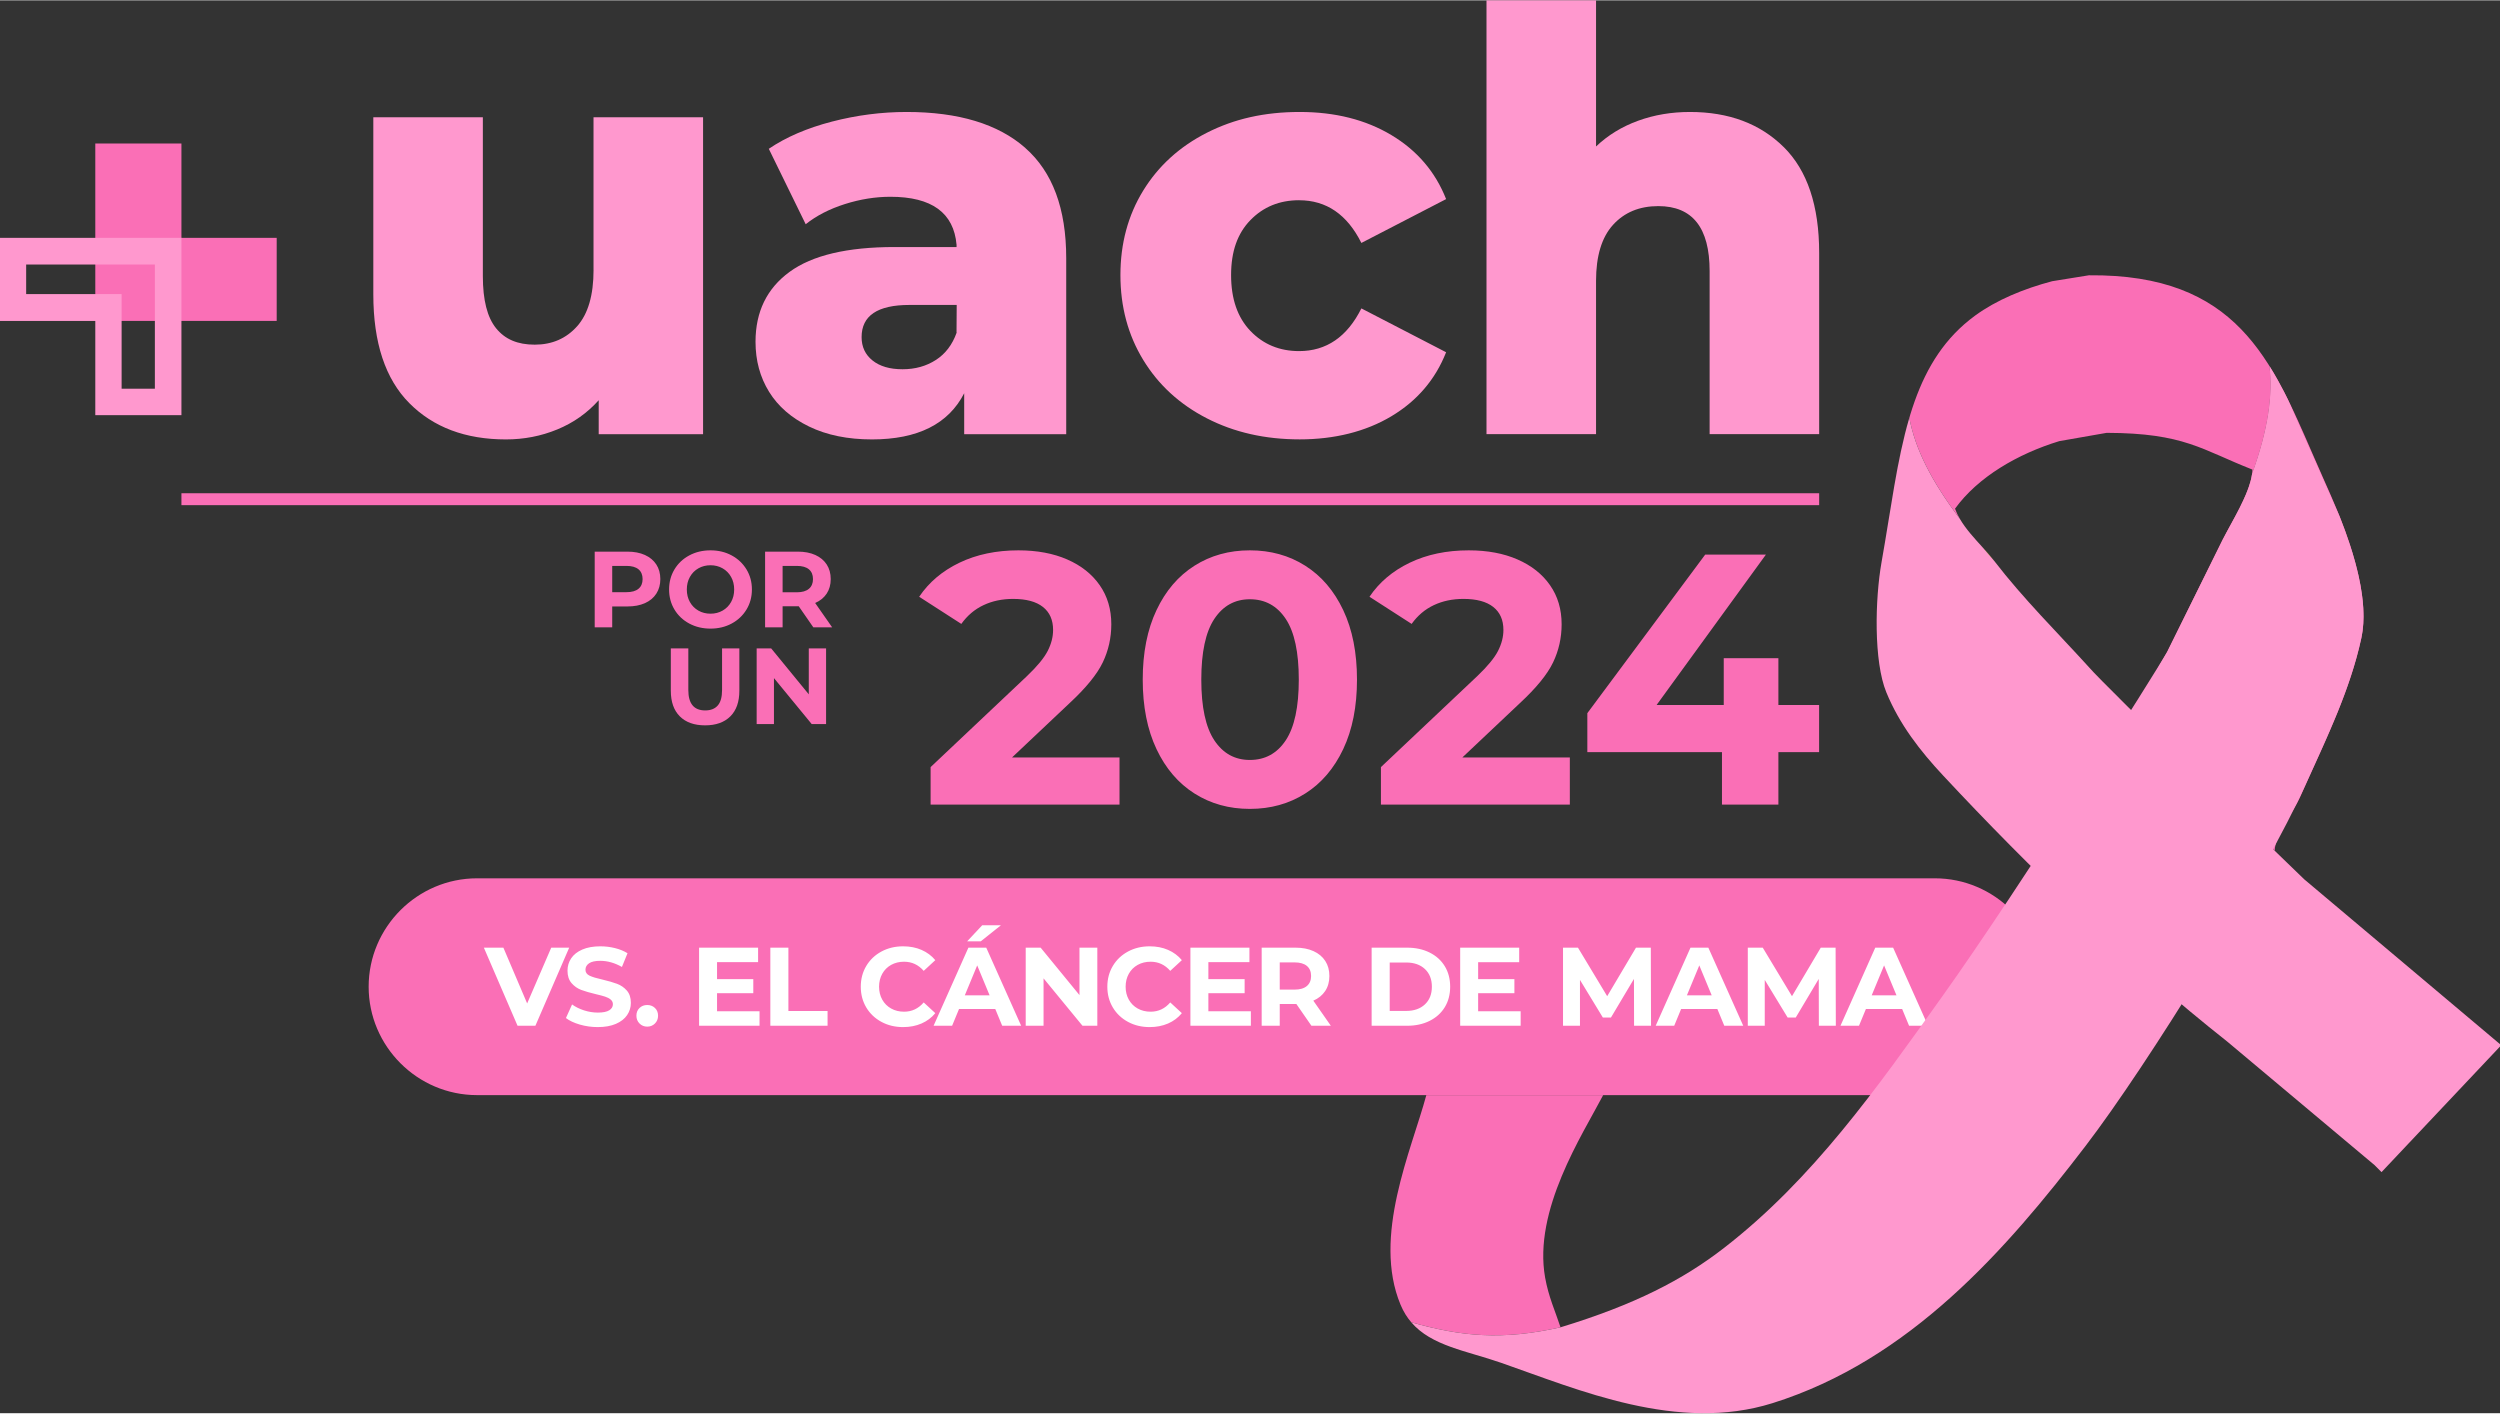 <?xml version="1.0" encoding="UTF-8"?>
<!DOCTYPE svg PUBLIC "-//W3C//DTD SVG 1.0//EN" "http://www.w3.org/TR/2001/REC-SVG-20010904/DTD/svg10.dtd">
<!-- Creator: CorelDRAW 2021.5 -->
<svg xmlns="http://www.w3.org/2000/svg" xml:space="preserve" width="2110px" height="1193px" version="1.0" style="shape-rendering:geometricPrecision; text-rendering:geometricPrecision; image-rendering:optimizeQuality; fill-rule:evenodd; clip-rule:evenodd"
viewBox="0 0 2110 1192.49"
 xmlns:xlink="http://www.w3.org/1999/xlink"
 xmlns:xodm="http://www.corel.com/coreldraw/odm/2003">
 <rect x="0" y="0" width="2110" height="1192.49" fill="#333333" stroke="none"/>
 <defs>
  <style type="text/css">
   <![CDATA[
    .fil5 {fill:#FFF215}
    .fil2 {fill:#FA6FB6}
    .fil4 {fill:#FF98CE}
    .fil3 {fill:white;fill-rule:nonzero}
    .fil0 {fill:#FA6FB6;fill-rule:nonzero}
    .fil1 {fill:#FF98CE;fill-rule:nonzero}
   ]]>
  </style>
 </defs>
 <g id="Layer_x0020_1">
  <g id="_105553359494688">
   <polygon class="fil0" points="153.13,200.49 153.13,120.86 80.43,120.86 80.43,270.6 153.13,270.6 233.53,270.6 233.53,200.49 "/>
   <path class="fil1" d="M22.08 200.49l-22.08 0 0 70.14 80.43 0 0 79.51 72.7 0 0 -149.65 -131.05 0zm108.63 127.33l-28.07 0 0 -79.86 -80.56 0 0 -24.95 108.63 0 0 104.81 0 0z"/>
   <path class="fil1" d="M500.96 227.49c0,21.39 -4.63,37.25 -13.87,47.62 -9.24,10.36 -21.16,15.53 -35.77,15.53 -14.62,0 -25.13,-4.61 -32.6,-13.82 -7.48,-9.21 -11.19,-23.85 -11.19,-43.91l0 -134.21 -92.45 0 0 149.51c0,40.79 10.13,71.4 30.4,91.79 20.27,20.4 47.44,30.61 81.5,30.61 15.25,0 29.68,-2.79 43.3,-8.4 13.61,-5.57 25.3,-13.82 35.03,-24.66l0 28.63 88.08 0 0 -267.48 -92.46 0 0 128.79 0.03 0z"/>
   <path class="fil1" d="M865.37 124.59c-23.03,-20.24 -56.45,-30.34 -100.23,-30.34 -21.09,0 -42.09,2.71 -63,8.13 -20.93,5.43 -38.69,13.08 -53.28,22.96l31.15 63.66c9.08,-7.24 20.11,-12.9 33.08,-17.02 12.98,-4.12 25.8,-6.16 38.44,-6.16 34.88,0 53.48,13.53 55.81,40.56l0 0 0 1.86 -52.41 0c-39.89,0 -69.42,6.99 -88.56,20.99 -19.14,13.99 -28.71,33.65 -28.71,58.98 0,15.79 3.81,29.86 11.43,42.2 7.63,12.33 18.89,22.13 33.81,29.35 14.92,7.24 32.6,10.85 53.04,10.85 38.59,0 64.54,-13 77.84,-38.98l0 34.55 86.11 0 0 -148.55c0,-41.78 -11.51,-72.77 -34.54,-93.01l0.02 -0.03zm-75.41 178.9c-8.11,5.27 -17.5,7.9 -28.22,7.9 -10.73,0 -19.15,-2.45 -25.31,-7.39 -6.17,-4.94 -9.24,-11.52 -9.24,-19.73 0,-18.09 13.46,-27.15 40.38,-27.15l39.89 0 -0.15 22.8 0.08 0.61c-3.59,10.08 -9.39,17.76 -17.43,22.98l0 -0.02z"/>
   <path class="fil1" d="M1096.47 168.76c23.03,0 40.53,12 52.53,36.03l71.52 -37c-9.08,-23.03 -24.49,-41.05 -46.21,-54.05 -21.73,-13 -47.52,-19.49 -77.36,-19.49 -29.84,0 -55.3,5.83 -78.33,17.52 -23.03,11.7 -40.94,27.97 -53.76,48.85 -12.82,20.91 -19.22,44.66 -19.22,71.32 0,26.66 6.4,50.51 19.22,71.55 12.82,21.06 30.73,37.51 53.76,49.33 23.03,11.85 49.13,17.76 78.33,17.76 29.2,0 55.63,-6.5 77.36,-19.5 21.72,-13 37.13,-31.01 46.21,-54.04l-71.52 -37c-12,24.02 -29.53,36.03 -52.53,36.03 -16.53,0 -30.25,-5.69 -41.13,-17.02 -10.87,-11.36 -16.3,-27.05 -16.3,-47.14 0,-20.08 5.43,-35.21 16.3,-46.39 10.88,-11.18 24.57,-16.79 41.13,-16.79l0 0.03z"/>
   <path class="fil1" d="M1505.43 123.85c-19.96,-19.73 -46.32,-29.6 -79.07,-29.6 -15.56,0 -30.17,2.45 -43.78,7.39 -13.61,4.94 -25.46,12.18 -35.52,21.72l0 -123.36 -92.45 0 0 366.15 92.45 0 0 -129.3c0,-21.06 4.79,-36.85 14.36,-47.36 9.57,-10.52 22.28,-15.79 38.2,-15.79 28.86,0 43.3,18.27 43.3,54.78l0 137.67 92.45 0 0 -152.97c0,-39.79 -9.98,-69.57 -29.91,-89.33l-0.03 0z"/>
   <path class="fil0" d="M529.58 465.33c5.66,0 10.57,0.94 14.74,2.82 4.16,1.89 7.37,4.57 9.62,8.03 2.25,3.47 3.38,7.58 3.38,12.32 0,4.69 -1.13,8.78 -3.38,12.28 -2.25,3.49 -5.46,6.17 -9.62,8.03 -4.17,1.85 -9.08,2.78 -14.74,2.78l-12.87 0 0 17.61 -14.78 0 0 -63.87 27.65 0zm-0.82 34.21c4.44,0 7.82,-0.95 10.13,-2.87 2.31,-1.92 3.46,-4.64 3.46,-8.17 0,-3.59 -1.15,-6.34 -3.46,-8.26 -2.31,-1.91 -5.69,-2.87 -10.13,-2.87l-12.05 0 0 22.17 12.05 0zm70.9 30.76c-6.63,0 -12.61,-1.43 -17.93,-4.29 -5.32,-2.86 -9.49,-6.8 -12.5,-11.82 -3.01,-5.02 -4.52,-10.66 -4.52,-16.93 0,-6.26 1.51,-11.91 4.52,-16.92 3.01,-5.02 7.18,-8.96 12.5,-11.82 5.32,-2.86 11.3,-4.29 17.93,-4.29 6.63,0 12.59,1.43 17.88,4.29 5.3,2.86 9.46,6.8 12.51,11.82 3.04,5.01 4.56,10.66 4.56,16.92 0,6.27 -1.52,11.91 -4.56,16.93 -3.05,5.02 -7.21,8.96 -12.51,11.82 -5.29,2.86 -11.25,4.29 -17.88,4.29zm0 -12.6c3.77,0 7.18,-0.86 10.22,-2.6 3.04,-1.73 5.43,-4.15 7.16,-7.25 1.74,-3.1 2.6,-6.63 2.6,-10.59 0,-3.95 -0.86,-7.48 -2.6,-10.58 -1.73,-3.11 -4.12,-5.52 -7.16,-7.26 -3.04,-1.73 -6.45,-2.6 -10.22,-2.6 -3.77,0 -7.18,0.87 -10.22,2.6 -3.04,1.74 -5.43,4.15 -7.16,7.26 -1.74,3.1 -2.6,6.63 -2.6,10.58 0,3.96 0.86,7.49 2.6,10.59 1.73,3.1 4.12,5.52 7.16,7.25 3.04,1.74 6.45,2.6 10.22,2.6zm86.78 11.5l-12.32 -17.79 -0.73 0 -12.87 0 0 17.79 -14.78 0 0 -63.87 27.65 0c5.66,0 10.57,0.94 14.74,2.82 4.16,1.89 7.37,4.57 9.62,8.03 2.25,3.47 3.38,7.58 3.38,12.32 0,4.75 -1.14,8.84 -3.42,12.28 -2.28,3.43 -5.52,6.07 -9.72,7.89l14.33 20.53 -15.88 0zm-0.28 -40.7c0,-3.59 -1.15,-6.34 -3.46,-8.26 -2.31,-1.91 -5.69,-2.87 -10.13,-2.87l-12.05 0 0 22.27 12.05 0c4.44,0 7.82,-0.98 10.13,-2.92 2.31,-1.95 3.46,-4.69 3.46,-8.22zm-91.06 123.44c-9.13,0 -16.23,-2.52 -21.31,-7.57 -5.08,-5.05 -7.62,-12.26 -7.62,-21.63l0 -35.77 14.78 0 0 35.23c0,11.43 4.75,17.15 14.24,17.15 4.62,0 8.15,-1.38 10.58,-4.15 2.44,-2.77 3.65,-7.1 3.65,-13l0 -35.23 14.6 0 0 35.77c0,9.37 -2.54,16.58 -7.62,21.63 -5.08,5.05 -12.18,7.57 -21.3,7.57zm102.11 -64.97l0 63.88 -12.14 0 -31.85 -38.78 0 38.78 -14.6 0 0 -63.88 12.23 0 31.76 38.79 0 -38.79 14.6 0z"/>
   <path class="fil0" d="M944.87 639.04l0 39.79 -159.44 0 0 -31.65 81.38 -76.86c8.64,-8.23 14.46,-15.32 17.48,-21.25 3.01,-5.92 4.52,-11.8 4.52,-17.63 0,-8.44 -2.86,-14.92 -8.59,-19.44 -5.73,-4.52 -14.12,-6.78 -25.17,-6.78 -9.24,0 -17.58,1.76 -25.01,5.28 -7.44,3.51 -13.67,8.79 -18.69,15.82l-35.57 -22.91c8.24,-12.25 19.6,-21.85 34.06,-28.78 14.47,-6.93 31.05,-10.4 49.73,-10.4 15.68,0 29.39,2.56 41.15,7.69 11.75,5.12 20.89,12.35 27.42,21.7 6.53,9.34 9.8,20.34 9.8,33 0,11.45 -2.41,22.2 -7.24,32.25 -4.82,10.05 -14.16,21.5 -28.03,34.36l-48.52 45.81 90.72 0zm110.01 43.41c-17.48,0 -33.05,-4.32 -46.71,-12.97 -13.67,-8.64 -24.37,-21.14 -32.1,-37.52 -7.74,-16.38 -11.61,-35.92 -11.61,-58.62 0,-22.71 3.87,-42.25 11.61,-58.62 7.73,-16.38 18.43,-28.89 32.1,-37.53 13.66,-8.64 29.23,-12.96 46.71,-12.96 17.48,0 33.06,4.32 46.72,12.96 13.66,8.64 24.36,21.15 32.1,37.53 7.74,16.37 11.6,35.91 11.6,58.62 0,22.7 -3.86,42.24 -11.6,58.62 -7.74,16.38 -18.44,28.88 -32.1,37.52 -13.66,8.65 -29.24,12.97 -46.72,12.97zm0 -41.3c12.86,0 22.96,-5.52 30.29,-16.57 7.34,-11.06 11.01,-28.13 11.01,-51.24 0,-23.11 -3.67,-40.19 -11.01,-51.24 -7.33,-11.05 -17.43,-16.58 -30.29,-16.58 -12.66,0 -22.65,5.53 -29.99,16.58 -7.33,11.05 -11,28.13 -11,51.24 0,23.11 3.67,40.18 11,51.24 7.34,11.05 17.33,16.57 29.99,16.57zm270.06 -2.11l0 39.79 -159.44 0 0 -31.65 81.38 -76.86c8.64,-8.23 14.46,-15.32 17.48,-21.25 3.01,-5.92 4.52,-11.8 4.52,-17.63 0,-8.44 -2.86,-14.92 -8.59,-19.44 -5.73,-4.52 -14.12,-6.78 -25.17,-6.78 -9.24,0 -17.58,1.76 -25.02,5.28 -7.43,3.51 -13.66,8.79 -18.68,15.82l-35.57 -22.91c8.24,-12.25 19.59,-21.85 34.06,-28.78 14.47,-6.93 31.05,-10.4 49.73,-10.4 15.68,0 29.39,2.56 41.14,7.69 11.76,5.12 20.9,12.35 27.43,21.7 6.53,9.34 9.8,20.34 9.8,33 0,11.45 -2.41,22.2 -7.24,32.25 -4.82,10.05 -14.16,21.5 -28.03,34.36l-48.52 45.81 90.72 0zm210.38 -4.52l-34.36 0 0 44.31 -47.62 0 0 -44.31 -113.63 0 0 -32.85 99.46 -133.82 51.24 0 -92.23 126.89 56.66 0 0 -39.49 46.12 0 0 39.49 34.36 0 0 39.78z"/>
   <polygon class="fil2" points="1535.37,416.04 153.13,416.04 153.13,426.1 1535.37,426.1 "/>
   <path class="fil2" d="M402.63 741.04l1230.38 0c50.32,0 91.49,41.17 91.49,91.49l0 0c0,50.32 -41.17,91.49 -91.49,91.49l-1230.38 0c-50.32,0 -91.49,-41.17 -91.49,-91.49l0 0c0,-50.32 41.17,-91.49 91.49,-91.49z"/>
   <path class="fil3" d="M480.4 799.57l-28.53 65.91 -15.06 0 -28.43 -65.91 16.47 0 20.06 47.08 20.33 -47.08 15.16 0zm24.08 67.04c-5.21,0 -10.24,-0.71 -15.11,-2.12 -4.86,-1.41 -8.77,-3.25 -11.72,-5.51l5.18 -11.48c2.82,2.07 6.18,3.73 10.07,4.99 3.89,1.25 7.79,1.88 11.68,1.88 4.33,0 7.53,-0.64 9.6,-1.93 2.07,-1.29 3.11,-3 3.11,-5.13 0,-1.57 -0.62,-2.87 -1.84,-3.91 -1.22,-1.03 -2.79,-1.87 -4.71,-2.49 -1.91,-0.63 -4.5,-1.32 -7.76,-2.08 -5.03,-1.19 -9.14,-2.38 -12.34,-3.57 -3.2,-1.2 -5.95,-3.11 -8.24,-5.75 -2.29,-2.63 -3.43,-6.15 -3.43,-10.54 0,-3.83 1.03,-7.3 3.1,-10.41 2.08,-3.1 5.2,-5.56 9.37,-7.39 4.18,-1.82 9.28,-2.73 15.3,-2.73 4.21,0 8.32,0.51 12.34,1.51 4.01,1 7.53,2.45 10.54,4.33l-4.71 11.58c-6.08,-3.45 -12.17,-5.18 -18.26,-5.18 -4.27,0 -7.42,0.69 -9.46,2.07 -2.04,1.39 -3.06,3.21 -3.06,5.47 0,2.25 1.17,3.93 3.53,5.03 2.35,1.1 5.94,2.18 10.78,3.25 5.02,1.19 9.13,2.39 12.33,3.58 3.2,1.19 5.95,3.07 8.24,5.65 2.29,2.57 3.44,6.05 3.44,10.45 0,3.77 -1.06,7.2 -3.16,10.31 -2.1,3.11 -5.26,5.57 -9.46,7.39 -4.21,1.82 -9.32,2.73 -15.35,2.73zm41.78 -0.38c-2.57,0 -4.74,-0.88 -6.49,-2.63 -1.76,-1.76 -2.64,-3.96 -2.64,-6.59 0,-2.7 0.88,-4.88 2.64,-6.55 1.75,-1.66 3.92,-2.49 6.49,-2.49 2.58,0 4.74,0.83 6.5,2.49 1.76,1.67 2.64,3.85 2.64,6.55 0,2.63 -0.88,4.83 -2.64,6.59 -1.76,1.75 -3.92,2.63 -6.5,2.63zm94.79 -12.99l0 12.24 -51.03 0 0 -65.91 49.81 0 0 12.24 -34.65 0 0 14.31 30.6 0 0 11.87 -30.6 0 0 15.25 35.87 0zm9.11 -53.67l15.25 0 0 53.48 33.05 0 0 12.43 -48.3 0 0 -65.91zm112.02 67.04c-6.72,0 -12.79,-1.46 -18.22,-4.38 -5.43,-2.92 -9.7,-6.97 -12.81,-12.14 -3.1,-5.18 -4.66,-11.04 -4.66,-17.56 0,-6.53 1.56,-12.38 4.66,-17.56 3.11,-5.18 7.38,-9.23 12.81,-12.15 5.43,-2.92 11.53,-4.38 18.31,-4.38 5.71,0 10.88,1.01 15.49,3.02 4.61,2.01 8.49,4.89 11.63,8.66l-9.79 9.04c-4.46,-5.15 -9.99,-7.72 -16.58,-7.72 -4.08,0 -7.72,0.89 -10.92,2.68 -3.2,1.79 -5.69,4.28 -7.48,7.49 -1.79,3.2 -2.69,6.84 -2.69,10.92 0,4.08 0.9,7.72 2.69,10.92 1.79,3.2 4.28,5.69 7.48,7.48 3.2,1.79 6.84,2.69 10.92,2.69 6.59,0 12.12,-2.61 16.58,-7.82l9.79 9.04c-3.14,3.83 -7.03,6.75 -11.68,8.76 -4.64,2.01 -9.82,3.01 -15.53,3.01zm77.84 -15.25l-30.6 0 -5.84 14.12 -15.63 0 29.38 -65.91 15.06 0 29.47 65.91 -16.01 0 -5.83 -14.12zm-4.81 -11.58l-10.45 -25.24 -10.45 25.24 20.9 0zm-6.21 -59.13l15.82 0 -17.04 13.56 -11.49 0 12.71 -13.56zm97.14 18.92l0 65.91 -12.52 0 -32.86 -40.01 0 40.01 -15.06 0 0 -65.91 12.61 0 32.77 40.02 0 -40.02 15.06 0zm44.14 67.04c-6.72,0 -12.79,-1.46 -18.22,-4.38 -5.43,-2.92 -9.7,-6.97 -12.81,-12.14 -3.1,-5.18 -4.66,-11.04 -4.66,-17.56 0,-6.53 1.56,-12.38 4.66,-17.56 3.11,-5.18 7.38,-9.23 12.81,-12.15 5.43,-2.92 11.53,-4.38 18.31,-4.38 5.71,0 10.88,1.01 15.49,3.02 4.61,2.01 8.49,4.89 11.63,8.66l-9.8 9.04c-4.45,-5.15 -9.98,-7.72 -16.57,-7.72 -4.08,0 -7.72,0.89 -10.92,2.68 -3.2,1.79 -5.69,4.28 -7.48,7.49 -1.79,3.2 -2.69,6.84 -2.69,10.92 0,4.08 0.9,7.72 2.69,10.92 1.79,3.2 4.28,5.69 7.48,7.48 3.2,1.79 6.84,2.69 10.92,2.69 6.59,0 12.12,-2.61 16.57,-7.82l9.8 9.04c-3.14,3.83 -7.03,6.75 -11.68,8.76 -4.64,2.01 -9.82,3.01 -15.53,3.01zm85.46 -13.37l0 12.24 -51.03 0 0 -65.91 49.81 0 0 12.24 -34.65 0 0 14.31 30.6 0 0 11.87 -30.6 0 0 15.25 35.87 0zm51.1 12.24l-12.71 -18.36 -0.75 0 -13.28 0 0 18.36 -15.25 0 0 -65.91 28.53 0c5.84,0 10.91,0.98 15.2,2.92 4.3,1.95 7.62,4.71 9.94,8.29 2.32,3.58 3.48,7.81 3.48,12.71 0,4.89 -1.18,9.11 -3.53,12.66 -2.35,3.55 -5.69,6.26 -10.03,8.15l14.79 21.18 -16.39 0zm-0.28 -41.99c0,-3.7 -1.19,-6.54 -3.58,-8.52 -2.38,-1.98 -5.87,-2.97 -10.45,-2.97l-12.43 0 0 22.98 12.43 0c4.58,0 8.07,-1.01 10.45,-3.02 2.39,-2.01 3.58,-4.83 3.58,-8.47zm51.1 -23.92l29.94 0c7.16,0 13.48,1.37 18.97,4.1 5.5,2.73 9.76,6.57 12.81,11.53 3.04,4.96 4.56,10.74 4.56,17.33 0,6.59 -1.52,12.36 -4.56,17.32 -3.05,4.96 -7.31,8.8 -12.81,11.53 -5.49,2.73 -11.81,4.1 -18.97,4.1l-29.94 0 0 -65.91zm29.19 53.39c6.59,0 11.85,-1.84 15.77,-5.51 3.92,-3.67 5.88,-8.65 5.88,-14.92 0,-6.28 -1.96,-11.25 -5.88,-14.93 -3.92,-3.67 -9.18,-5.5 -15.77,-5.5l-13.94 0 0 40.86 13.94 0zm96.58 0.28l0 12.24 -51.04 0 0 -65.91 49.81 0 0 12.24 -34.65 0 0 14.31 30.6 0 0 11.87 -30.6 0 0 15.25 35.88 0zm95.72 12.24l-0.09 -39.54 -19.4 32.57 -6.87 0 -19.3 -31.73 0 38.7 -14.31 0 0 -65.91 12.62 0 24.66 40.96 24.3 -40.96 12.52 0 0.18 65.91 -14.31 0zm70.31 -14.12l-30.6 0 -5.83 14.12 -15.63 0 29.37 -65.91 15.07 0 29.46 65.91 -16 0 -5.84 -14.12zm-4.8 -11.58l-10.45 -25.24 -10.45 25.24 20.9 0zm90.46 25.7l-0.1 -39.54 -19.39 32.57 -6.88 0 -19.3 -31.73 0 38.7 -14.31 0 0 -65.91 12.62 0 24.67 40.96 24.29 -40.96 12.52 0 0.19 65.91 -14.31 0zm70.3 -14.12l-30.6 0 -5.83 14.12 -15.63 0 29.37 -65.91 15.07 0 29.47 65.91 -16.01 0 -5.84 -14.12zm-4.8 -11.58l-10.45 -25.24 -10.45 25.24 20.9 0z"/>
   <g>
    <path class="fil2" d="M1915.46 308.76c17.75,28.4 30.87,62.27 46.56,97.31 12.06,26.96 40.1,89.46 30.99,131.99 -10.22,47.68 -33.47,92.83 -51.99,134.98 -5.05,11.48 -20.77,30.8 -21.21,44.72 -30.9,-30.05 -83.8,-81.72 -119.53,-117.15l28.75 -50.55c15.66,-31.67 31.33,-63.34 46.99,-95 1.45,-2.87 3.22,-6.11 5.13,-9.6l0 -0.01c7.67,-14 17.73,-31.94 19.57,-45.53 13.96,-38.22 17.62,-67.61 14.74,-91.16zm-151.9 254.64l2.03 2.25c-0.88,-0.95 -1.58,-1.72 -2.03,-2.25z"/>
    <path class="fil2" d="M1191.39 1116.1c-3.69,-4.23 -6.83,-9.19 -9.3,-15.1 -24.09,-57.71 9.21,-130.47 21.73,-176.98l149.26 0c-17.81,34 -59.13,97.15 -49,153.98 2.93,16.43 8.67,28.69 13,42 -49.58,11.12 -83.53,7.77 -126.01,-4.27l0.32 0.37z"/>
    <path class="fil2" d="M1763.03 232.09c124.89,-1.15 154.06,70.83 190.39,154.42 -12.17,-27.99 -23.53,-54.67 -37.96,-77.75 2.88,23.55 -0.78,52.94 -14.74,91.16 0.18,-1.33 0.29,-2.61 0.3,-3.85 -42.94,-16.82 -57.39,-30.81 -122.99,-31 -13.33,2.34 -26.66,4.67 -39.99,7 -35.07,10.71 -68.68,30.26 -87.99,57 1.07,2.97 2.47,5.84 4.1,8.63 -24.47,-32.53 -37.7,-59.17 -42.69,-85.28 -7.58,25.7 -12.28,54.35 -17.25,84.93 11.78,-72.48 22.01,-134.18 72.83,-171.27 17.94,-13.08 40.73,-22.56 65,-28.99 10.33,-1.67 20.66,-3.34 30.99,-5z"/>
    <g>
     <path class="fil4" d="M1916.39 310.23c0.38,0.62 0.75,1.24 1.12,1.87 -0.37,-0.63 -0.75,-1.25 -1.12,-1.87zm2.05 3.4c0.37,0.62 0.73,1.25 1.1,1.88 -0.36,-0.63 -0.73,-1.26 -1.1,-1.88zm2.01 3.45c0.36,0.61 0.71,1.23 1.06,1.85 -0.35,-0.62 -0.7,-1.24 -1.06,-1.85zm10.56 19.86c-4.88,-9.84 -9.99,-19.28 -15.55,-28.18 2.88,23.55 -0.78,52.94 -14.74,91.16 -2.3,16.97 -17.42,40.74 -24.7,55.14 -15.66,31.66 -31.33,63.33 -46.99,95 -9.66,16.97 -123.56,197.87 -189.98,290.97 -55.32,77.53 -109.1,153.97 -183.98,211.98 -34.71,26.88 -75.3,47.87 -137.99,66.99 -49.58,11.12 -83.53,7.77 -126.01,-4.27 17.17,20.07 46.61,24.03 76.01,34.27 65.01,22.64 148.9,59.14 228.98,33.99 115.64,-36.32 196.8,-128.96 264.25,-217.19 52.69,-68.9 150.67,-227.22 186.05,-305.75 17.45,-38.69 37.4,-79.81 46.65,-122.99 6.58,-30.68 -6.19,-71.76 -18.34,-102.38l-43.66 -98.74z"/>
    </g>
    <path class="fil4" d="M1944.74 741.86c55.09,46.38 110.18,92.78 165.26,139.16 0,0.67 0,1.34 0,2 -33.33,35.33 -66.66,70.66 -99.99,105.99 -2,-2 -4,-4 -6,-6 -41.32,-34.66 -82.66,-69.33 -123.99,-103.99 -84.68,-66.98 -166.19,-145.56 -239.96,-224.66 -19.35,-20.74 -36.85,-43.11 -48.01,-70.31 -10.7,-26.08 -9.59,-78.52 -4,-109.99 7.89,-44.41 12.86,-85.89 23.41,-121.64 4.99,26.11 18.22,52.75 42.69,85.28 5.04,8.63 12.33,16.47 19.15,23.99 3.12,3.71 6.36,7.5 9.74,11.37 24.68,32.11 53.5,60.57 80.49,90.31 11.47,13.59 178.36,176.09 181.21,178.49z"/>
    <path class="fil5" d="M1958.38 397.88c1.2,2.72 2.41,5.45 3.64,8.19 -1.23,-2.74 -2.44,-5.47 -3.64,-8.19z"/>
    <path class="fil5" d="M1746.93 545.39c1.63,1.74 3.25,3.48 4.87,5.22 -1.62,-1.74 -3.24,-3.48 -4.87,-5.22z"/>
    <path class="fil5" d="M1673.3 461.69c3.49,3.85 6.86,7.62 9.74,11.37 -3.38,-3.87 -6.62,-7.66 -9.74,-11.37z"/>
   </g>
  </g>
 </g>
</svg>
